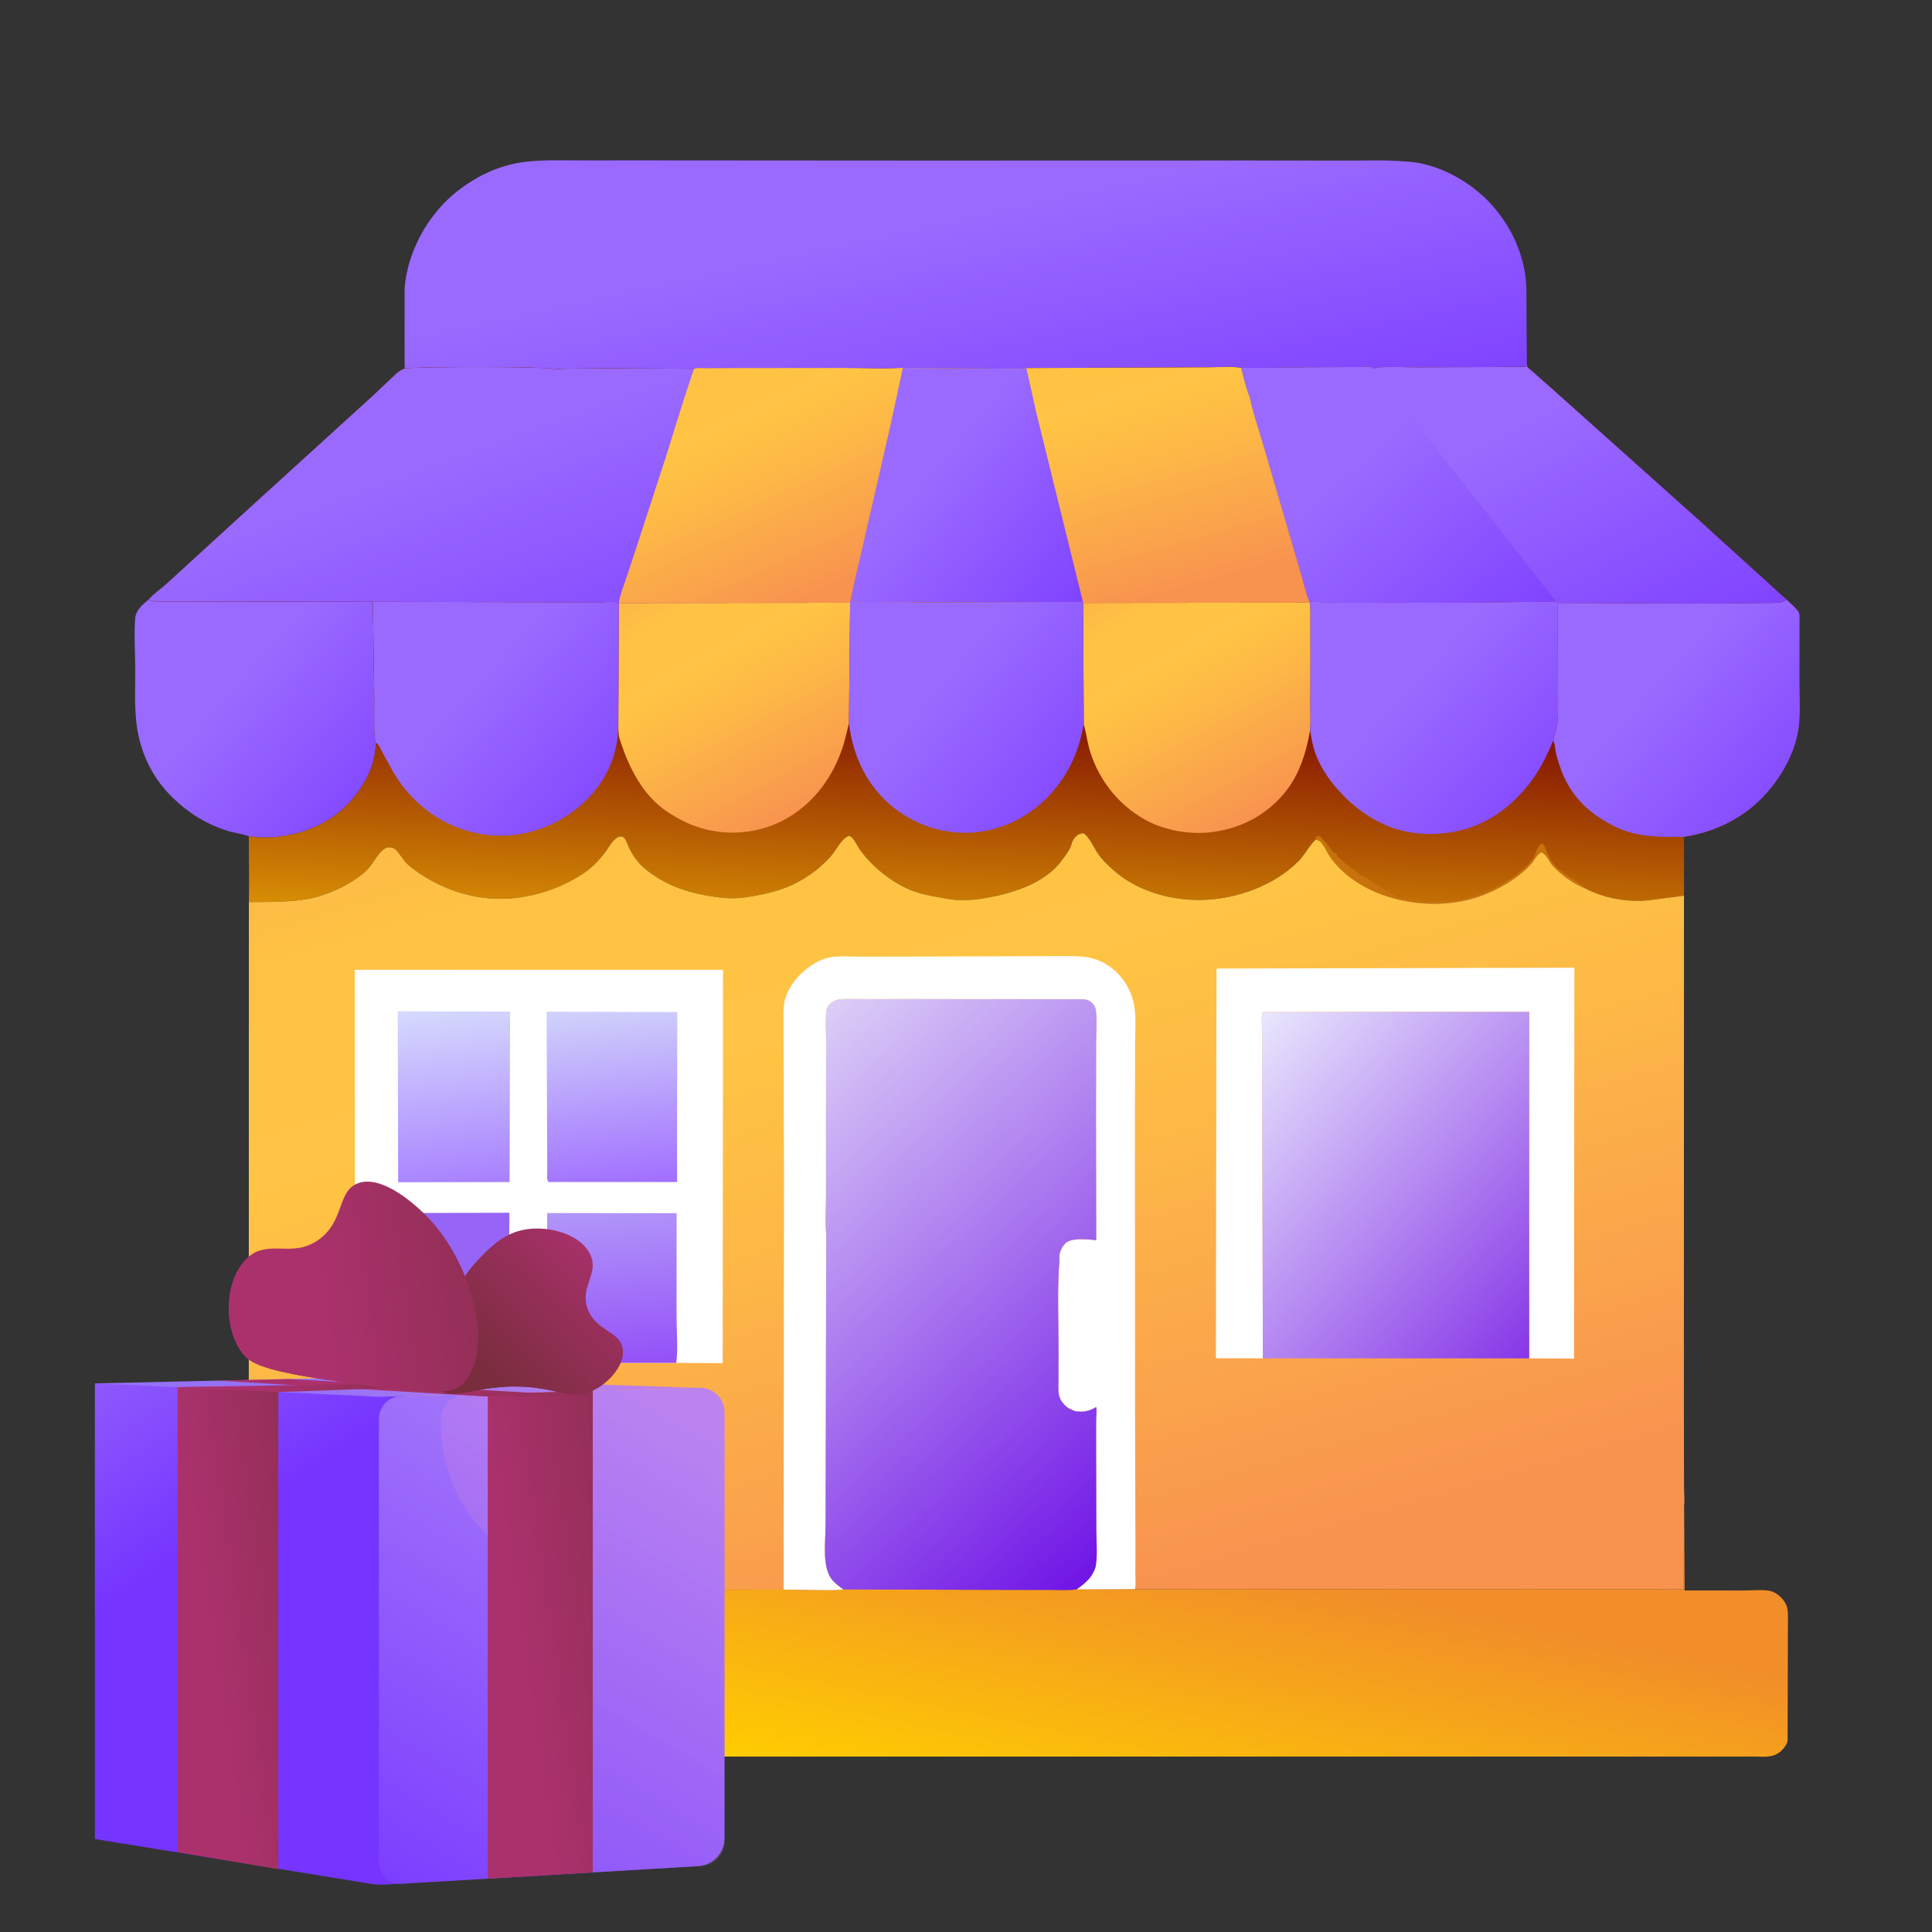 <svg xmlns="http://www.w3.org/2000/svg" width="475" height="475" viewBox="0 0 475 475" fill="none"><rect x="0" y="0" width="475" height="475" fill="#333333" stroke="none"/><g clip-path="url(#clip0_2230_5622)"><path d="M36.472 147.46L37.804 147.863L91.677 147.96L92.023 172.5C92.068 175.831 91.744 179.531 92.392 182.788C92.286 188.631 89.091 194.185 85.002 198.205C80.661 202.472 75.303 204.686 69.342 205.595C66.751 205.99 63.77 205.996 61.167 205.608C59.644 204.983 57.723 204.824 56.11 204.332C50.363 202.577 45.23 199.189 41.168 194.781C36.814 190.054 34.272 184.074 33.535 177.711C33.033 173.368 33.266 168.805 33.254 164.436C33.243 160.406 32.931 156.16 33.219 152.148C33.372 150.029 34.96 148.724 36.472 147.46Z" fill="url(#paint0_linear_2230_5622)"></path><path d="M99.477 90.592L99.481 70.906C100.109 62.279 104.875 53.379 111.438 47.821C116.389 43.628 122.456 40.631 128.925 39.815C133.368 39.255 137.92 39.442 142.392 39.438L161.643 39.437L226.845 39.481L306.57 39.46L331.229 39.486C336.028 39.493 340.936 39.291 345.718 39.715C353.388 40.059 361.491 44.595 366.578 50.172C371.155 55.19 374.197 61.388 375.071 68.146C375.368 70.443 375.279 72.8 375.29 75.113L375.392 89.361L375.153 90.206L349.297 90.323C346.041 90.347 342.672 90.123 339.436 90.295C338.756 90.331 338.259 90.28 337.742 90.734C337.533 90.579 337.363 90.352 337.116 90.271C336.654 90.12 335.561 90.235 335.045 90.231L328.951 90.297L308.738 90.453L305.133 90.447C302.703 90.013 299.861 90.295 297.384 90.305L282.59 90.373L252.348 90.493C249.525 90.832 246.445 90.615 243.595 90.616L224.133 90.487L221.978 90.44C217.162 90.773 212.128 90.478 207.285 90.471L180.117 90.494L173.454 90.516C172.595 90.521 171.422 90.384 170.621 90.669C167.203 90.65 136.743 90.357 136.117 90.863L135.975 91.004L135.715 90.827L135.522 90.67C134.621 90.128 102.204 90.137 99.477 90.592Z" fill="url(#paint1_linear_2230_5622)"></path><path d="M414.054 370.153L414.178 391.034L428.533 391.04C430.545 391.04 432.876 390.788 434.854 391.075C435.942 391.232 437.043 391.913 437.813 392.668C438.559 393.398 439.267 394.455 439.449 395.505C439.682 396.837 439.572 398.331 439.57 399.685L439.559 406.198L439.499 427.76C439.478 428.723 438.568 429.906 437.859 430.531C435.998 432.171 433.95 431.906 431.64 431.873L46.48 431.873C43.94 431.946 40.292 432.417 38.181 430.823C37.027 429.951 36.312 428.579 36.191 427.146C36.027 425.222 36.15 423.192 36.147 421.252L36.145 409.749L36.156 400.598C36.162 399.065 36.032 397.381 36.224 395.864C36.374 394.676 36.739 393.657 37.58 392.779C38.197 392.135 39.09 391.526 39.967 391.32C41.738 390.901 44.17 391.213 46.04 391.208L61.153 391.115L192.656 390.821L202.639 390.951C204.138 390.93 205.869 391.01 207.343 390.781L246.667 390.876L258.312 390.885C260.384 390.885 262.626 391.029 264.68 390.76L279.039 390.698L413.964 390.749L414.03 370.43L414.054 370.153Z" fill="url(#paint2_linear_2230_5622)"></path><path d="M375.393 89.36C375.413 89.609 375.372 89.87 375.454 90.106C375.528 90.32 376.425 91.022 376.62 91.203L381.913 95.879L418.055 128.199L439.238 147.423C440.034 148.196 442.023 149.777 442.34 150.794C442.493 151.285 442.419 152.265 442.427 152.793L442.414 167.567C442.406 171.131 442.674 174.943 442.277 178.475C441.557 184.865 437.862 191.365 433.44 195.941C428.179 201.388 421.456 204.581 414.023 205.741L414.022 220.202L405.306 221.351C400.084 221.842 394.361 220.866 389.727 218.404C387.09 217.492 383.646 214.937 381.775 212.877C380.758 211.758 380.353 210.202 378.995 209.55C377.941 209.994 377.458 211.099 376.787 211.971C376.114 212.845 375.214 213.702 374.376 214.419C371.604 216.791 368.153 218.698 364.768 220.027C353.665 224.388 338.067 222.153 329.463 213.571C328.539 212.65 327.635 211.652 326.928 210.552C326.265 209.518 325.464 207.686 324.593 206.893C324.389 206.708 323.759 206.528 323.483 206.407L323.183 206.707C321.702 208.222 320.728 210.224 319.24 211.731C313.272 217.774 303.955 221.054 295.601 221.257C288.321 221.434 280.238 219.318 274.546 214.604C273.081 213.391 271.637 212.031 270.43 210.559C269.202 209.064 267.934 205.763 266.377 204.86C265.337 204.968 264.764 205.287 264.088 206.134C263.537 206.824 263.499 207.647 263.13 208.412C262.63 209.45 261.776 210.577 261.093 211.504C256.787 217.347 248.723 219.699 241.924 220.863C239.237 221.324 235.771 221.524 233.095 221.015C230.518 220.526 228.023 220.218 225.503 219.414C220.157 217.709 214.609 213.404 211.386 208.856C210.573 207.708 210.093 206.182 208.858 205.488C207.064 205.901 205.685 208.827 204.516 210.214C203.721 211.159 202.807 212.043 201.9 212.879C200.334 214.323 198.488 215.553 196.637 216.598C192.343 219.021 187.858 219.932 183.052 220.647C180.267 221.061 177.378 220.779 174.616 220.327C168.845 219.383 164.028 217.742 159.328 214.188C157.144 212.537 155.769 210.739 154.596 208.29C154.278 207.627 153.928 206.42 153.401 205.937C152.978 205.547 152.561 205.687 152.034 205.71C150.347 206.708 149.653 208.479 148.466 209.973C147.081 211.716 145.36 213.446 143.513 214.684C136.888 219.124 128.373 221.529 120.375 220.874C114.604 220.401 109.147 218.495 104.247 215.43C102.674 214.445 100.856 213.263 99.617 211.864L97.881 209.567C97.437 208.953 96.917 208.493 96.138 208.362C95.364 208.23 94.738 208.457 94.15 208.955C92.485 210.363 91.604 212.663 89.95 214.164C86.396 217.39 80.637 220.088 75.94 220.966C71.052 221.88 66.136 221.72 61.192 221.784L61.239 217.191L61.17 205.609C63.773 205.996 66.754 205.99 69.345 205.595C75.306 204.686 80.664 202.472 85.005 198.205C89.094 194.186 92.289 188.631 92.395 182.788C91.747 179.532 92.071 175.831 92.026 172.501L91.68 147.96L37.807 147.863L36.475 147.46C37.718 145.987 39.749 144.653 41.186 143.306L59.261 126.784L91.896 97.085L97.374 91.903C98.025 91.325 98.671 90.92 99.477 90.591C102.205 90.137 134.621 90.128 135.523 90.67L135.716 90.827L135.976 91.004L136.118 90.863C136.744 90.357 167.204 90.65 170.622 90.669C171.423 90.384 172.596 90.521 173.454 90.516L180.118 90.494L207.286 90.47C212.128 90.478 217.162 90.773 221.979 90.44L224.133 90.487L243.596 90.616C246.445 90.615 249.526 90.832 252.349 90.493L282.591 90.373L297.385 90.304C299.862 90.295 302.704 90.013 305.134 90.447L308.739 90.453L328.952 90.297L335.045 90.231C335.562 90.235 336.655 90.12 337.117 90.271C337.363 90.352 337.534 90.579 337.743 90.734C338.26 90.28 338.757 90.331 339.436 90.295C342.673 90.123 346.042 90.347 349.298 90.323L375.154 90.206L375.393 89.36Z" fill="url(#paint3_linear_2230_5622)"></path><path d="M324.089 205.455C324.417 205.599 324.632 205.629 324.851 205.921C325.475 206.753 326.306 207.397 326.794 208.277C327.041 208.722 327.541 209.206 327.839 209.668L328.186 209.669C328.551 210.034 328.763 210.058 328.767 210.596L330.042 211.642C330.405 211.926 330.724 212.215 331.05 212.54C331.771 213.262 330.843 212.396 331.665 212.916L332.246 213.497L332.536 213.612L334.217 214.889L334.583 215.142C335.213 215.562 334.593 215.173 335.319 215.467C336.247 215.844 336.917 216.756 337.927 217.091L338.16 217.438L338.276 217.208L338.506 217.554C338.847 217.895 339.373 218.044 339.782 218.25L340.008 218.425C340.343 218.677 341.23 219.107 341.638 219.178L341.907 219.462C342.435 219.989 341.975 219.591 342.566 219.874L343.031 220.223C343.415 220.497 343.58 220.667 344.046 220.705C344.518 220.743 344.295 220.702 344.647 220.835C345.004 220.97 345.324 220.93 345.698 220.919L345.93 221.151L346.189 221.153C346.807 221.164 347.25 221.138 347.785 221.497L348.09 221.439C348.466 221.378 348.798 221.374 349.177 221.383L349.409 221.615C351.164 221.787 353.076 221.609 354.851 221.611C355.532 221.611 356.382 221.758 356.947 221.383L357.258 221.422C357.703 221.458 357.818 221.365 358.222 221.265L358.918 221.151C359.434 221.062 359.898 220.92 360.426 220.917L360.658 220.687C361.129 220.686 361.237 220.8 361.585 220.455L362.049 220.512L362.245 220.375C362.549 220.186 362.749 220.168 363.093 220.105C363.514 220.028 363.596 220.065 363.905 219.759L364.666 219.592C365.149 219.496 364.775 219.581 365.296 219.295L365.557 219.194C365.834 219.083 366.035 218.971 366.289 218.825C366.631 218.628 366.854 218.634 367.153 218.482L367.37 218.317C367.788 218.003 368.36 217.838 368.833 217.555L369.058 217.446C369.399 217.276 369.246 217.357 369.613 217.091C370.365 216.545 371.333 216.203 372.022 215.585L373.878 214.193L374.147 213.981C375.059 213.252 375.984 212.358 376.661 211.407L376.933 211.034C377.189 210.664 377.201 210.514 377.358 210.133L378.054 208.509L378.864 207.467H379.328C380.075 208.338 380.155 209.378 380.718 210.364L380.835 210.654C381.488 211.962 382.461 213.14 383.619 214.018L383.981 214.297L384.895 214.889C385.314 215.153 385.165 215.066 385.533 215.36C386.092 215.807 385.534 215.399 386.169 215.699L386.634 216.048C386.986 216.317 387.313 216.561 387.718 216.742C388.222 216.967 388.408 217.375 388.952 217.555L389.726 218.404C387.089 217.492 383.646 214.937 381.774 212.877C380.757 211.758 380.352 210.202 378.995 209.55C377.94 209.994 377.458 211.099 376.786 211.971C376.113 212.845 375.214 213.702 374.376 214.419C371.604 216.791 368.152 218.698 364.767 220.027C353.664 224.388 338.066 222.154 329.463 213.572C328.539 212.65 327.634 211.652 326.928 210.552C326.265 209.519 325.464 207.687 324.592 206.893C324.389 206.708 323.758 206.528 323.482 206.407L323.465 205.846L324.089 205.455Z" fill="#C8720D"></path><path d="M321.988 148.179C322.286 149.689 322.167 151.322 322.174 152.858L322.195 161.47L322.165 173.288C322.157 175.353 322.277 177.497 322.093 179.549C321.225 184.719 319.547 190.209 316.259 194.393C311.756 200.123 305.671 203.455 298.498 204.514C295.044 205.024 291.207 204.787 287.822 203.95C285.567 203.393 283.477 202.625 281.443 201.484C274.997 197.864 270.226 191.853 268.028 184.797C267.335 182.574 267.078 180.312 266.454 178.082L266.305 148.23L321.988 148.179Z" fill="url(#paint4_linear_2230_5622)"></path><path d="M152.148 148.236L209.011 148.2L208.714 177.839C208.186 179.932 207.749 182.077 207.046 184.12C204.665 191.033 200.349 197.017 194.042 200.855C187.937 204.57 180.389 205.638 173.462 203.89C169.883 202.988 167.114 201.6 164.06 199.577C157.922 195.511 154.414 188.341 152.317 181.549C151.992 180.497 152.059 179.232 152.02 178.134L152.148 148.236Z" fill="url(#paint5_linear_2230_5622)"></path><path d="M209.568 145.41C209.63 146.176 209.739 146.883 209.494 147.627L209.776 147.661C210.289 147.738 209.97 147.676 210.384 147.832C211.697 148.325 213.858 148.175 215.26 148.199L228.482 148.079L266.257 147.994L266.305 148.229L266.454 178.082C265.404 183.789 263.534 188.597 259.971 193.219C255.135 199.49 248.275 203.618 240.382 204.562C233.099 205.433 225.576 203.201 219.829 198.662C213.234 193.454 209.728 186.025 208.713 177.839L209.01 148.2L209.568 145.41Z" fill="url(#paint6_linear_2230_5622)"></path><path d="M321.982 147.935L322.851 147.859C323.903 148.558 377.413 148.052 382.597 147.873L382.93 148.233L383.032 167.776C383.004 171.178 383.19 174.76 382.873 178.13C382.745 179.484 382.164 180.751 381.895 182.074C380.515 185.26 379.199 188.162 377.194 191.029C372.356 197.951 365.718 203.053 357.298 204.527C349.139 205.956 341.768 204.485 335.028 199.672C330.448 196.402 325.927 191.375 323.747 186.126C322.863 183.998 322.468 181.811 322.093 179.548C322.277 177.495 322.157 175.352 322.166 173.286L322.195 161.468L322.174 152.856C322.168 151.321 322.286 149.687 321.988 148.177L321.982 147.935Z" fill="url(#paint7_linear_2230_5622)"></path><path d="M91.678 147.96L135.913 148.087L147.609 148.086C148.846 148.086 151.012 147.788 152.147 148.235L152.018 178.134C151.985 185.357 149.325 191.548 144.207 196.668C138.79 202.087 130.737 205.547 123.041 205.466C114.744 205.377 107.23 202.042 101.443 196.111C99.666 194.291 98.097 192.204 96.795 190.019L93.94 184.823C93.552 184.105 93.206 183.201 92.597 182.665L92.394 182.788C91.745 179.531 92.069 175.831 92.024 172.5L91.678 147.96Z" fill="url(#paint8_linear_2230_5622)"></path><path d="M439.236 147.424C440.032 148.197 442.021 149.778 442.338 150.795C442.491 151.286 442.417 152.266 442.425 152.794L442.412 167.567C442.404 171.132 442.672 174.944 442.275 178.476C441.555 184.866 437.86 191.366 433.439 195.942C428.177 201.388 421.454 204.582 414.022 205.742C408.436 205.808 402.749 205.907 397.567 203.464C390.555 200.156 385.795 195.508 383.372 188.013C383.019 186.918 382.662 185.789 382.452 184.658C382.312 183.911 382.289 183.08 382.016 182.373L381.895 182.075C382.164 180.752 382.745 179.485 382.873 178.131C383.19 174.761 383.004 171.179 383.031 167.776L382.93 148.234L420.861 148.405L431.387 148.258C433.45 148.225 435.66 148.336 437.706 148.107C438.354 148.034 438.727 147.816 439.236 147.424Z" fill="url(#paint9_linear_2230_5622)"></path><path d="M375.392 89.36C375.412 89.609 375.371 89.87 375.452 90.106C375.527 90.32 376.424 91.022 376.619 91.203L381.911 95.879L418.054 128.199L439.236 147.423C438.727 147.816 438.354 148.034 437.706 148.106C435.661 148.335 433.451 148.224 431.388 148.258L420.862 148.404L382.93 148.233L382.597 147.873C377.413 148.052 323.904 148.559 322.852 147.86L321.983 147.935C321.077 146.082 320.607 143.602 320.016 141.598L315.844 127.331L310.306 108.418C309.249 104.837 307.99 101.234 307.223 97.584C306.288 95.358 305.786 92.784 305.133 90.447L308.738 90.453L328.951 90.297L335.044 90.231C335.56 90.235 336.653 90.12 337.116 90.271C337.362 90.352 337.533 90.579 337.741 90.734C338.258 90.28 338.756 90.331 339.435 90.295C342.671 90.123 346.041 90.347 349.296 90.323L375.153 90.206L375.392 89.36Z" fill="url(#paint10_linear_2230_5622)"></path><path d="M308.738 90.454L328.951 90.298L335.044 90.231C335.56 90.236 336.653 90.121 337.116 90.272C337.362 90.352 337.533 90.58 337.741 90.735L382.597 147.874C377.413 148.053 323.904 148.559 322.852 147.86L321.983 147.936C321.077 146.082 320.607 143.602 320.016 141.599L315.844 127.332L310.306 108.419C309.249 104.838 307.99 101.235 307.223 97.585C306.288 95.359 305.786 92.784 305.133 90.448L308.738 90.454Z" fill="url(#paint11_linear_2230_5622)"></path><path d="M282.589 90.373L297.384 90.305C299.861 90.295 302.702 90.013 305.133 90.448C305.786 92.784 306.288 95.359 307.223 97.584C307.99 101.234 309.249 104.837 310.306 108.419L315.844 127.331L320.016 141.599C320.607 143.602 321.077 146.082 321.983 147.935L321.988 148.178L266.305 148.229L266.258 147.993L228.483 148.079L215.261 148.198C213.859 148.175 211.698 148.324 210.385 147.831C209.97 147.675 210.29 147.738 209.777 147.661L209.494 147.627C209.74 146.883 209.63 146.175 209.569 145.41L218.809 105.129L221.977 90.44L224.132 90.487L243.594 90.616C246.444 90.615 249.524 90.832 252.347 90.493L282.589 90.373Z" fill="url(#paint12_linear_2230_5622)"></path><path d="M221.977 90.44L224.132 90.487L243.594 90.616C246.444 90.615 249.524 90.833 252.347 90.494L254.781 101.43L266.258 147.994L228.483 148.079L215.261 148.199C213.859 148.175 211.698 148.325 210.385 147.831C209.97 147.676 210.29 147.738 209.777 147.661L209.494 147.627C209.74 146.883 209.63 146.175 209.569 145.41L218.809 105.129L221.977 90.44Z" fill="url(#paint13_linear_2230_5622)"></path><path d="M99.477 90.592C102.205 90.137 134.621 90.128 135.523 90.67L135.716 90.827L135.976 91.004L136.118 90.864C136.744 90.358 167.204 90.651 170.622 90.669C171.423 90.385 172.596 90.521 173.454 90.517L180.118 90.494L207.286 90.471C212.128 90.478 217.162 90.773 221.979 90.44L218.81 105.129L209.57 145.41L209.012 148.2L152.149 148.236C151.014 147.789 148.848 148.087 147.611 148.086L135.915 148.087L91.68 147.961L37.807 147.864L36.475 147.461C37.718 145.988 39.749 144.654 41.186 143.307L59.261 126.785L91.896 97.085L97.374 91.903C98.025 91.325 98.671 90.921 99.477 90.592Z" fill="url(#paint14_linear_2230_5622)"></path><path d="M170.62 90.67C171.421 90.385 172.594 90.522 173.452 90.517L180.116 90.494L207.284 90.471C212.126 90.478 217.16 90.773 221.977 90.44L218.808 105.129L209.568 145.41L209.01 148.2L152.146 148.236C152.431 146.29 153.231 144.355 153.855 142.495L156.6 134.197L163.718 112.328L168.064 98.391L170.62 90.67Z" fill="url(#paint15_linear_2230_5622)"></path><path d="M61.191 221.785C66.135 221.72 71.051 221.88 75.94 220.966C80.637 220.088 86.395 217.391 89.949 214.165C91.603 212.663 92.484 210.363 94.149 208.955C94.737 208.457 95.364 208.231 96.137 208.362C96.916 208.493 97.436 208.954 97.88 209.568L99.616 211.864C100.855 213.263 102.673 214.446 104.247 215.43C109.146 218.495 114.603 220.401 120.374 220.874C128.372 221.529 136.888 219.124 143.513 214.684C145.36 213.446 147.081 211.716 148.465 209.973C149.652 208.479 150.347 206.708 152.033 205.71C152.561 205.687 152.977 205.548 153.4 205.937C153.927 206.42 154.277 207.627 154.595 208.29C155.768 210.739 157.143 212.537 159.327 214.189C164.027 217.742 168.844 219.384 174.615 220.327C177.377 220.779 180.266 221.061 183.052 220.647C187.857 219.932 192.342 219.022 196.636 216.599C198.487 215.553 200.333 214.323 201.899 212.88C202.806 212.043 203.721 211.159 204.516 210.215C205.685 208.827 207.063 205.902 208.857 205.488C210.093 206.182 210.572 207.709 211.386 208.856C214.609 213.405 220.156 217.709 225.502 219.415C228.022 220.219 230.518 220.526 233.094 221.015C235.77 221.524 239.236 221.324 241.923 220.864C248.722 219.699 256.787 217.348 261.092 211.504C261.775 210.577 262.629 209.45 263.129 208.413C263.499 207.648 263.537 206.824 264.087 206.134C264.763 205.287 265.336 204.968 266.377 204.86C267.933 205.764 269.202 209.064 270.429 210.559C271.636 212.031 273.08 213.391 274.546 214.604C280.237 219.318 288.321 221.435 295.6 221.258C303.954 221.054 313.271 217.774 319.239 211.731C320.727 210.224 321.701 208.222 323.183 206.707L323.482 206.407C323.758 206.528 324.389 206.708 324.592 206.893C325.464 207.687 326.265 209.519 326.927 210.552C327.634 211.652 328.538 212.65 329.463 213.572C338.066 222.154 353.664 224.388 364.767 220.027C368.152 218.698 371.603 216.791 374.376 214.419C375.214 213.702 376.113 212.845 376.786 211.971C377.457 211.099 377.94 209.994 378.995 209.55C380.352 210.202 380.757 211.758 381.774 212.877C383.645 214.937 387.089 217.492 389.726 218.404C394.361 220.866 400.083 221.842 405.305 221.351L414.022 220.203L414.001 326.167L414.014 357.69L414.042 366.077C414.054 367.372 414.227 368.88 414.055 370.154L414.032 370.431L413.965 390.75L279.04 390.699L264.681 390.76C262.628 391.03 260.385 390.885 258.313 390.886L246.668 390.877L207.344 390.782C205.87 391.01 204.139 390.931 202.64 390.952L192.657 390.822L61.154 391.116L61.191 221.785Z" fill="url(#paint16_linear_2230_5622)"></path><path d="M310.492 333.953L298.941 333.941L299.086 238.131L387.077 237.922L386.988 334.031L375.969 333.97L375.954 301.514L375.97 248.769L310.436 248.779C310.009 250.181 310.302 252.38 310.302 253.865L310.3 266.818L310.492 333.953Z" fill="white"></path><path d="M192.657 390.823L192.751 287.898L192.658 260.981L192.631 251.977C192.638 250.273 192.547 248.469 192.777 246.779C193.137 244.13 194.956 241.371 196.819 239.524C198.686 237.673 201.345 235.888 203.95 235.384C206.012 234.985 208.429 235.201 210.541 235.197L223.071 235.191L261.997 235.06C265.724 235.092 268.89 235.099 272.138 237.188L272.466 237.395C275.684 239.479 277.998 243.051 278.775 246.778C279.42 249.877 279.058 253.668 279.065 256.836L279.032 277.318L279.061 346.568L279.158 379.961L279.145 387.064C279.141 388.179 279.302 389.624 279.04 390.7L264.681 390.761C265.921 389.917 267.228 388.887 268.123 387.673C268.685 386.911 269.29 385.797 269.431 384.865C269.859 382.051 269.542 378.786 269.537 375.919L269.494 356.751L269.493 349.401C269.501 348.258 269.695 347.064 269.51 345.934C267.8 346.952 266.46 347.219 264.484 346.996C263.27 346.573 262.368 346.172 261.511 345.177C260.962 344.539 260.504 343.808 260.354 342.968C260.134 341.742 260.244 340.352 260.239 339.101L260.248 331.464C260.267 324.448 259.922 317.203 260.456 310.217L260.459 308.82C260.546 307.642 261.189 306.326 262.085 305.558C263.537 304.312 267.394 304.675 269.24 304.891L269.517 304.927L269.468 274.083L269.498 256.353C269.493 253.802 269.777 250.834 269.422 248.325C269.333 247.699 269.03 247.17 268.607 246.71C267.774 245.801 266.933 245.675 265.747 245.665L225.28 245.631L213.001 245.645C210.784 245.649 208.404 245.482 206.203 245.735C205.422 245.825 204.67 246.238 204.1 246.774C203.585 247.258 203.242 247.808 203.164 248.518C202.88 251.119 203.119 254.06 203.111 256.691L203.078 274.788L203.084 293.912C203.086 296.864 202.84 300.054 203.105 302.981L203.135 303.091L202.984 375.027C202.962 378.926 201.98 385.671 204.797 388.652C205.561 389.461 206.448 390.127 207.344 390.783C205.87 391.011 204.139 390.932 202.64 390.953L192.657 390.823Z" fill="white"></path><path d="M310.493 333.953L310.301 266.819L310.303 253.865C310.303 252.38 310.01 250.182 310.437 248.779L375.971 248.77L375.955 301.514L375.97 333.97L344.559 333.966L310.493 333.953Z" fill="url(#paint17_linear_2230_5622)"></path><path d="M98.029 335.128L87.308 335.18L87.232 238.441L177.764 238.44L177.679 335.155L166.277 335.076L138.949 335.08C137.08 335.312 134.968 335.12 133.077 335.09L125.037 335.107L98.029 335.128Z" fill="white"></path><path d="M98.029 335.127L97.822 298.243L125.238 298.162L125.036 335.106L98.029 335.127Z" fill="#9765F6"></path><path d="M97.795 248.634L125.411 248.689L125.283 290.624L97.883 290.668L97.795 248.634Z" fill="url(#paint18_linear_2230_5622)"></path><path d="M138.947 335.08L134.648 334.968L134.516 298.243L166.355 298.274L166.335 323.521C166.332 327.227 166.716 331.423 166.275 335.076L138.947 335.08Z" fill="url(#paint19_linear_2230_5622)"></path><path d="M134.545 288.341L134.393 248.725L166.522 248.829L166.45 286.282L166.48 290.613L134.87 290.605C134.363 289.927 134.538 289.17 134.545 288.341Z" fill="url(#paint20_linear_2230_5622)"></path><path d="M203.134 303.09L203.103 302.98C202.839 300.052 203.084 296.863 203.083 293.91L203.077 274.787L203.109 256.689C203.117 254.058 202.878 251.117 203.162 248.516C203.24 247.807 203.584 247.257 204.098 246.772C204.668 246.237 205.42 245.823 206.201 245.733C208.402 245.48 210.782 245.647 213 245.643L225.278 245.63L265.745 245.663C266.931 245.673 267.773 245.8 268.605 246.708C269.028 247.169 269.332 247.698 269.42 248.324C269.775 250.832 269.491 253.8 269.496 256.352L269.467 274.082L269.515 304.925L269.238 304.889C267.392 304.674 263.535 304.31 262.083 305.556C261.188 306.325 260.544 307.64 260.457 308.819L260.454 310.215C259.92 317.202 260.265 324.447 260.246 331.462L260.237 339.099C260.242 340.35 260.132 341.741 260.352 342.967C260.502 343.806 260.96 344.537 261.509 345.175C262.366 346.17 263.268 346.571 264.482 346.995C266.458 347.218 267.798 346.951 269.508 345.932C269.693 347.062 269.5 348.256 269.491 349.4L269.493 356.749L269.535 375.917C269.54 378.784 269.857 382.049 269.43 384.863C269.288 385.796 268.683 386.909 268.121 387.671C267.227 388.885 265.919 389.916 264.679 390.76C262.626 391.029 260.384 390.885 258.312 390.885L246.667 390.876L207.342 390.781C206.447 390.126 205.56 389.459 204.795 388.65C201.979 385.67 202.96 378.924 202.982 375.025L203.134 303.09Z" fill="url(#paint21_linear_2230_5622)"></path><path d="M100.813 462.879L95.301 463.312C93.872 463.427 92.435 463.367 91.021 463.135L69.158 459.571L68.801 459.515L43.394 455.368H43.236L23.326 452.145V340.114H43.354H43.394L68.801 341.377L69.177 341.566L99.907 342.75L100.813 462.879Z" fill="url(#paint22_linear_2230_5622)"></path><path d="M178.124 347.246V451.804C178.132 453.595 177.454 455.321 176.228 456.626C175.002 457.932 173.322 458.718 171.534 458.822L98.614 463.16C95.661 463.335 93.147 460.884 93.147 457.845V348.915C93.147 345.871 95.533 343.348 98.494 343.255L171.94 341.21C172.746 341.185 173.549 341.323 174.301 341.615C175.053 341.908 175.738 342.349 176.316 342.913C176.893 343.476 177.351 344.15 177.661 344.895C177.972 345.64 178.129 346.439 178.124 347.246Z" fill="url(#paint23_linear_2230_5622)"></path><path d="M23.479 340.115L93.145 343.415L171.938 341.22L91.157 338.587L23.479 340.115Z" fill="url(#paint24_linear_2230_5622)"></path><path style="mix-blend-mode:multiply" opacity="0.3" d="M171.835 341.223L114.315 342.825C112.716 342.888 111.204 343.568 110.096 344.723C108.988 345.878 108.371 347.418 108.375 349.018C108.375 354.599 109.31 360.365 111.766 365.929C119.955 384.475 138.258 385.159 142.068 402.183C145.24 416.367 134.004 422.469 132.815 440.595C132.497 445.768 133.009 450.959 134.333 455.97C134.692 457.364 135.521 458.591 136.681 459.443C137.841 460.295 139.26 460.72 140.697 460.645L172.364 458.763C173.927 458.672 175.395 457.986 176.466 456.845C177.537 455.704 178.13 454.196 178.123 452.631V347.35C178.127 346.53 177.966 345.719 177.65 344.963C177.333 344.207 176.868 343.522 176.281 342.95C175.694 342.379 174.998 341.931 174.234 341.634C173.47 341.337 172.654 341.197 171.835 341.223Z" fill="url(#paint25_linear_2230_5622)"></path><path d="M119.924 461.888L145.742 460.353V341.946L119.924 342.667V461.888Z" fill="url(#paint26_linear_2230_5622)"></path><path d="M68.435 341.723V459.571L43.668 455.368V341.056L51.557 340.903L68.435 341.723Z" fill="url(#paint27_linear_2230_5622)"></path><path d="M70.975 339.043L146.343 343.33H119.245L53.353 339.442L70.975 339.043Z" fill="url(#paint28_linear_2230_5622)"></path><path d="M107.648 335.425C109.402 324.674 110.687 316.817 117.707 309.56C120.66 306.502 123.901 303.163 129.201 302.274C135.299 301.255 143.08 303.66 145.213 308.638C147.239 313.365 142.467 316.448 144.495 321.879C146.523 327.31 152.465 327.219 153.108 331.628C153.659 335.361 150.014 339.599 146.336 341.585C139.979 345.013 136.372 340.19 123.96 340.967C115.406 341.506 110.47 344.213 108.155 341.481C107.059 340.182 107.168 338.376 107.648 335.425Z" fill="url(#paint29_linear_2230_5622)"></path><path d="M141.619 331.216C133.956 328.285 130.028 321.907 126.633 323.415C123.618 324.756 125.459 330.354 121.913 334.912C118.675 339.073 112.737 340.062 107.461 340.064C107.579 340.585 107.819 341.069 108.16 341.479C110.475 344.211 115.412 341.504 123.965 340.965C136.377 340.187 139.985 345.011 146.341 341.583C149.717 339.762 153.054 336.046 153.157 332.559C149.577 332.945 145.598 332.736 141.619 331.216Z" fill="url(#paint30_linear_2230_5622)"></path><path d="M61.356 308.844C66.523 304.774 71.937 309.311 78.29 304.84C84.72 300.31 82.853 293.043 87.836 290.984C93.628 288.589 102.207 295.893 106.311 300.529C116.737 312.301 121.634 333.205 113.393 340.558C110.3 343.316 101.542 342.18 84.15 339.793C64.272 337.064 61.412 335.117 59.51 332.551C54.382 325.658 55.533 313.448 61.356 308.844Z" fill="url(#paint31_linear_2230_5622)"></path><path d="M93.997 317.67C91.133 316.765 89.814 320.045 83.937 321.361C82.857 321.607 72.473 323.773 66.902 317.257C64.687 314.671 63.651 311.194 63.772 307.505C62.897 307.811 62.081 308.263 61.358 308.841C55.523 313.445 54.384 325.655 59.512 332.548C61.414 335.107 64.274 337.061 84.151 339.79C101.544 342.177 110.302 343.314 113.395 340.555C113.809 340.178 114.19 339.766 114.534 339.325C110.351 339.187 105.983 338.178 102.824 335.107C96.726 329.196 98.867 319.206 93.997 317.67Z" fill="url(#paint32_linear_2230_5622)"></path><path d="M95.232 341.264L68.796 342.263L43.352 341.057L51.58 340.904L87.598 340.265L95.232 341.264Z" fill="url(#paint33_linear_2230_5622)"></path></g><defs><linearGradient id="paint0_linear_2230_5622" x1="57.321" y1="169.305" x2="110.297" y2="215.378" gradientUnits="userSpaceOnUse"><stop stop-color="#9A6AFF"></stop><stop offset="1" stop-color="#7534FF"></stop></linearGradient><linearGradient id="paint1_linear_2230_5622" x1="212.197" y1="58.698" x2="231.868" y2="148.864" gradientUnits="userSpaceOnUse"><stop stop-color="#9A6AFF"></stop><stop offset="1" stop-color="#7534FF"></stop></linearGradient><linearGradient id="paint2_linear_2230_5622" x1="262.705" y1="367.584" x2="229.26" y2="530.993" gradientUnits="userSpaceOnUse"><stop offset="0.052" stop-color="#F18E29"></stop><stop offset="0.487" stop-color="#FFCE00"></stop></linearGradient><linearGradient id="paint3_linear_2230_5622" x1="239.27" y1="175.528" x2="236.694" y2="229.821" gradientUnits="userSpaceOnUse"><stop stop-color="#841501"></stop><stop offset="1" stop-color="#D78D04"></stop></linearGradient><linearGradient id="paint4_linear_2230_5622" x1="266.43" y1="145.92" x2="304.882" y2="215.137" gradientUnits="userSpaceOnUse"><stop stop-color="#FCB148"></stop><stop offset="0.05" stop-color="#FDBA46"></stop><stop offset="0.14" stop-color="#FFC244"></stop><stop offset="0.32" stop-color="#FFC444"></stop><stop offset="0.48" stop-color="#FDB946"></stop><stop offset="0.78" stop-color="#F99C4D"></stop><stop offset="0.87" stop-color="#F8924F"></stop><stop offset="1" stop-color="#F8924F"></stop></linearGradient><linearGradient id="paint5_linear_2230_5622" x1="152.147" y1="145.945" x2="190.102" y2="215.729" gradientUnits="userSpaceOnUse"><stop stop-color="#FCB148"></stop><stop offset="0.05" stop-color="#FDBA46"></stop><stop offset="0.14" stop-color="#FFC244"></stop><stop offset="0.32" stop-color="#FFC444"></stop><stop offset="0.48" stop-color="#FDB946"></stop><stop offset="0.78" stop-color="#F99C4D"></stop><stop offset="0.87" stop-color="#F8924F"></stop><stop offset="1" stop-color="#F8924F"></stop></linearGradient><linearGradient id="paint6_linear_2230_5622" x1="232.302" y1="167.592" x2="285.738" y2="212.16" gradientUnits="userSpaceOnUse"><stop stop-color="#9A6AFF"></stop><stop offset="1" stop-color="#7534FF"></stop></linearGradient><linearGradient id="paint7_linear_2230_5622" x1="346.935" y1="169.239" x2="399.083" y2="216.974" gradientUnits="userSpaceOnUse"><stop stop-color="#9A6AFF"></stop><stop offset="1" stop-color="#7534FF"></stop></linearGradient><linearGradient id="paint8_linear_2230_5622" x1="116.381" y1="169.458" x2="168.74" y2="216.646" gradientUnits="userSpaceOnUse"><stop stop-color="#9A6AFF"></stop><stop offset="1" stop-color="#7534FF"></stop></linearGradient><linearGradient id="paint9_linear_2230_5622" x1="406.651" y1="169.234" x2="459.699" y2="216.46" gradientUnits="userSpaceOnUse"><stop stop-color="#9A6AFF"></stop><stop offset="1" stop-color="#7534FF"></stop></linearGradient><linearGradient id="paint10_linear_2230_5622" x1="359.918" y1="111.433" x2="403.854" y2="196.962" gradientUnits="userSpaceOnUse"><stop stop-color="#9A6AFF"></stop><stop offset="1" stop-color="#7534FF"></stop></linearGradient><linearGradient id="paint11_linear_2230_5622" x1="336.779" y1="111.885" x2="389.418" y2="172.116" gradientUnits="userSpaceOnUse"><stop stop-color="#9A6AFF"></stop><stop offset="1" stop-color="#7534FF"></stop></linearGradient><linearGradient id="paint12_linear_2230_5622" x1="209.746" y1="87.891" x2="234.07" y2="173.859" gradientUnits="userSpaceOnUse"><stop stop-color="#FCB148"></stop><stop offset="0.05" stop-color="#FDBA46"></stop><stop offset="0.14" stop-color="#FFC244"></stop><stop offset="0.32" stop-color="#FFC444"></stop><stop offset="0.48" stop-color="#FDB946"></stop><stop offset="0.78" stop-color="#F99C4D"></stop><stop offset="0.87" stop-color="#F8924F"></stop><stop offset="1" stop-color="#F8924F"></stop></linearGradient><linearGradient id="paint13_linear_2230_5622" x1="232.684" y1="112.034" x2="284.791" y2="155.922" gradientUnits="userSpaceOnUse"><stop stop-color="#9A6AFF"></stop><stop offset="1" stop-color="#7534FF"></stop></linearGradient><linearGradient id="paint14_linear_2230_5622" x1="112.259" y1="111.931" x2="146.424" y2="205.622" gradientUnits="userSpaceOnUse"><stop stop-color="#9A6AFF"></stop><stop offset="1" stop-color="#7534FF"></stop></linearGradient><linearGradient id="paint15_linear_2230_5622" x1="152.303" y1="88.134" x2="187.117" y2="164.815" gradientUnits="userSpaceOnUse"><stop stop-color="#FCB148"></stop><stop offset="0.05" stop-color="#FDBA46"></stop><stop offset="0.14" stop-color="#FFC244"></stop><stop offset="0.32" stop-color="#FFC444"></stop><stop offset="0.48" stop-color="#FDB946"></stop><stop offset="0.78" stop-color="#F99C4D"></stop><stop offset="0.87" stop-color="#F8924F"></stop><stop offset="1" stop-color="#F8924F"></stop></linearGradient><linearGradient id="paint16_linear_2230_5622" x1="61.946" y1="197.428" x2="141.549" y2="472.441" gradientUnits="userSpaceOnUse"><stop stop-color="#FCB148"></stop><stop offset="0.05" stop-color="#FDBA46"></stop><stop offset="0.14" stop-color="#FFC244"></stop><stop offset="0.32" stop-color="#FFC444"></stop><stop offset="0.48" stop-color="#FDB946"></stop><stop offset="0.78" stop-color="#F99C4D"></stop><stop offset="0.87" stop-color="#F8924F"></stop><stop offset="1" stop-color="#F8924F"></stop></linearGradient><linearGradient id="paint17_linear_2230_5622" x1="381.921" y1="326.75" x2="304.128" y2="255.647" gradientUnits="userSpaceOnUse"><stop stop-color="#8737E7"></stop><stop offset="1" stop-color="#E9E7FD"></stop></linearGradient><linearGradient id="paint18_linear_2230_5622" x1="108.858" y1="247.773" x2="114.23" y2="291.418" gradientUnits="userSpaceOnUse"><stop stop-color="#D5D9FD"></stop><stop offset="1" stop-color="#A881FF"></stop></linearGradient><linearGradient id="paint19_linear_2230_5622" x1="151.998" y1="335.587" x2="148.799" y2="297.362" gradientUnits="userSpaceOnUse"><stop stop-color="#9451F8"></stop><stop offset="1" stop-color="#B196F9"></stop></linearGradient><linearGradient id="paint20_linear_2230_5622" x1="147.863" y1="247.115" x2="152.953" y2="291.872" gradientUnits="userSpaceOnUse"><stop stop-color="#D0D3FA"></stop><stop offset="1" stop-color="#A16FFF"></stop></linearGradient><linearGradient id="paint21_linear_2230_5622" x1="285.686" y1="371.755" x2="186.62" y2="262.378" gradientUnits="userSpaceOnUse"><stop stop-color="#7015E6"></stop><stop offset="1" stop-color="#DCCEF7"></stop></linearGradient><linearGradient id="paint22_linear_2230_5622" x1="-5.42" y1="296.123" x2="50.234" y2="380.237" gradientUnits="userSpaceOnUse"><stop stop-color="#AA80F9"></stop><stop offset="1" stop-color="#7534FF"></stop></linearGradient><linearGradient id="paint23_linear_2230_5622" x1="167.801" y1="346.223" x2="86.36" y2="483.766" gradientUnits="userSpaceOnUse"><stop stop-color="#AA80F9"></stop><stop offset="1" stop-color="#7534FF"></stop></linearGradient><linearGradient id="paint24_linear_2230_5622" x1="108.429" y1="302.896" x2="95.524" y2="348.359" gradientUnits="userSpaceOnUse"><stop stop-color="#E38DDD"></stop><stop offset="1" stop-color="#9571F6"></stop></linearGradient><linearGradient id="paint25_linear_2230_5622" x1="173.509" y1="349.725" x2="91.339" y2="488.501" gradientUnits="userSpaceOnUse"><stop stop-color="#E38DDD"></stop><stop offset="1" stop-color="#9571F6"></stop></linearGradient><linearGradient id="paint26_linear_2230_5622" x1="127.03" y1="402.368" x2="185.604" y2="393.706" gradientUnits="userSpaceOnUse"><stop stop-color="#AB316D"></stop><stop offset="1" stop-color="#792D3D"></stop></linearGradient><linearGradient id="paint27_linear_2230_5622" x1="50.826" y1="401.086" x2="106.732" y2="392.818" gradientUnits="userSpaceOnUse"><stop stop-color="#AB316D"></stop><stop offset="1" stop-color="#792D3D"></stop></linearGradient><linearGradient id="paint28_linear_2230_5622" x1="87.664" y1="343.187" x2="211.934" y2="324.81" gradientUnits="userSpaceOnUse"><stop stop-color="#AB316D"></stop><stop offset="1" stop-color="#792D3D"></stop></linearGradient><linearGradient id="paint29_linear_2230_5622" x1="150.654" y1="306.711" x2="119.863" y2="338.735" gradientUnits="userSpaceOnUse"><stop stop-color="#AB316D"></stop><stop offset="1" stop-color="#792D3D"></stop></linearGradient><linearGradient id="paint30_linear_2230_5622" x1="155.61" y1="311.478" x2="124.819" y2="343.5" gradientUnits="userSpaceOnUse"><stop stop-color="#AB316D"></stop><stop offset="1" stop-color="#792D3D"></stop></linearGradient><linearGradient id="paint31_linear_2230_5622" x1="77.897" y1="319.477" x2="159.67" y2="307.382" gradientUnits="userSpaceOnUse"><stop stop-color="#AB316D"></stop><stop offset="1" stop-color="#792D3D"></stop></linearGradient><linearGradient id="paint32_linear_2230_5622" x1="78.849" y1="325.909" x2="160.624" y2="313.817" gradientUnits="userSpaceOnUse"><stop stop-color="#AB316D"></stop><stop offset="1" stop-color="#792D3D"></stop></linearGradient><linearGradient id="paint33_linear_2230_5622" x1="62.454" y1="342.172" x2="132.177" y2="331.859" gradientUnits="userSpaceOnUse"><stop stop-color="#AB316D"></stop><stop offset="1" stop-color="#792D3D"></stop></linearGradient><clipPath id="clip0_2230_5622"><rect width="475" height="475" fill="white"></rect></clipPath></defs></svg>